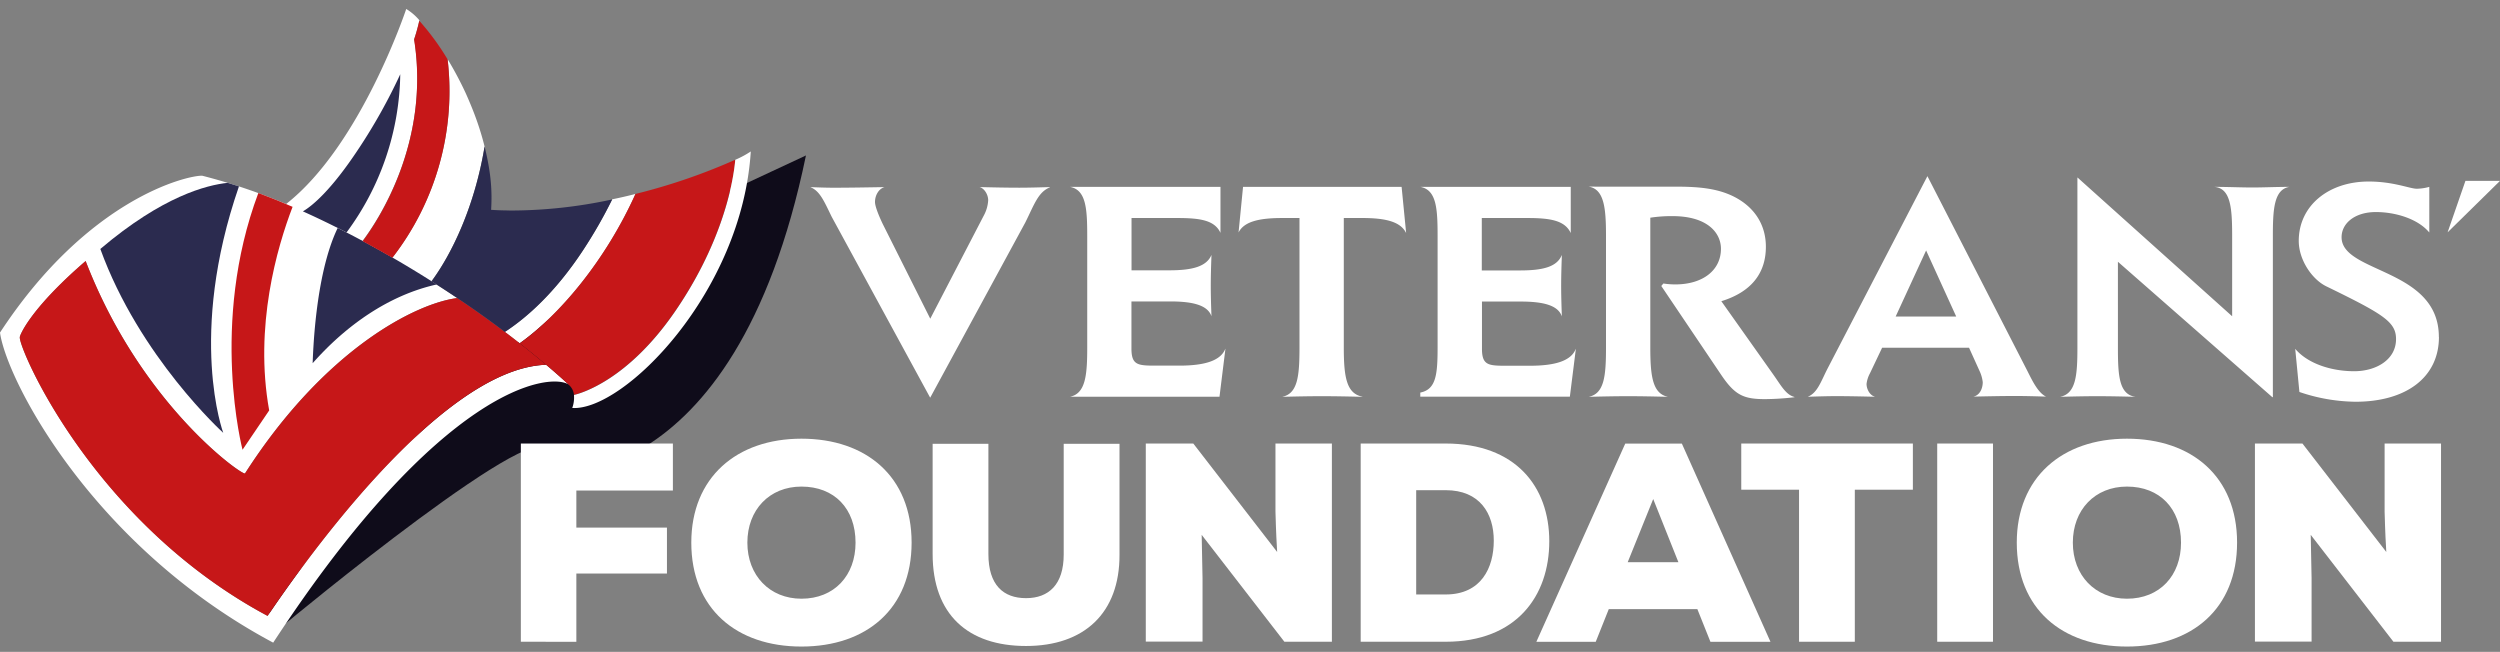 <svg id="Layer_1" data-name="Layer 1" xmlns="http://www.w3.org/2000/svg" viewBox="0 0 841.89 219.51">
  <rect x="0" y="0" width="841.89" height="219.51" fill="#808080" stroke="none"/>
  <defs>
    <style>.cls-1{fill:#fff;}.cls-2{fill:#ffeb13;}.cls-3{fill:#0f0c1a;}.cls-4{fill:#c61718;}.cls-5{fill:#2b2b4f;}</style>
  </defs>
  <title>VF_logo</title>
  <path class="cls-1" d="M191.49,129.52l.61.56a4.1,4.1,0,0,0-.61-.56"/>
  <path class="cls-2" d="M193.33,133.27c0-.07,0-.15,0-.22s0,.15,0,.22"/>
  <path class="cls-3" d="M96.14,210s90.45-75.07,88-56.79l-1.95,6.37S247,170.18,271.41,52.35L242.75,65.72,156.62,128l-67.4,77.41Z"/>
  <path class="cls-1" d="M183.91,122.84c-37.11,1.21-85.93,73-93.79,84.58C30.74,175.65,5.75,116.08,6.69,113.47c-.18.08,2.57-8.67,22.15-25.57,18.68,48.48,52.8,72.28,53.65,71.53,26.94-42,57.63-57.3,71.48-59.06-1.17-.79-2.36-1.57-3.54-2.35l-.17-.11q-1.83-1.2-3.69-2.38l.05,0h0l-1.3-.83c6.89-9.27,14.57-25.32,17.86-45.38-.69-2.8-1.52-5.55-2.45-8.23q-.9-2.58-1.91-5.06t-2-4.67c-.59-1.27-1.19-2.52-1.81-3.73-1.38-2.73-2.82-5.3-4.26-7.68a91.49,91.49,0,0,1-18.6,66.75l.05,0c-3.37-2-6.75-3.85-10.13-5.67l.09,0c4.94-6.55,22.8-33.11,17.31-67.88a59.79,59.79,0,0,0,1.75-6.34,18.09,18.09,0,0,0-4.42-3.79h0S121.54,49,96.34,68.71l.53.22a199.44,199.44,0,0,0-28.79-9.76C62.93,59.08,29.57,66.88,0,112c2.25,16.13,31.24,72,92,104.42,56.67-86.6,93.05-91,99.52-86.92q-3.6-3.32-7.58-6.68"/>
  <path class="cls-1" d="M120.89,49.9A188.33,188.33,0,0,0,134.79,25a91.5,91.5,0,0,1-18.06,53.29c-5-2.56-9.9-4.94-14.78-7.13l.08,0c3-1.75,9.38-6.86,18.86-21.28m16.24,39.77.29.18.18.1-.62-.37.15.09m5.23,3.2,0,0-1.17-.72.21.12.92.58"/>
  <path class="cls-1" d="M206.15,67.13a159.08,159.08,0,0,1-9.8,17.1c-9.49,14.41-19,22.75-26.35,27.53,1.7,1.28,3.38,2.57,5,3.86,13.45-9.58,28.84-27.77,39-50.31q-3.84,1-7.89,1.82"/>
  <path class="cls-4" d="M82.49,159.43c-.85.75-35-23.05-53.65-71.53C9.26,104.8,6.51,113.55,6.69,113.47c-.94,2.61,24,62.18,83.42,93.94,7.87-11.52,56.68-83.36,93.81-84.57A342,342,0,0,0,154,100.37c-13.85,1.76-44.54,17.08-71.48,59.06"/>
  <path class="cls-5" d="M75.18,145.76s-12.12-32.64,5.29-83c-1.28-.42-2.55-.82-3.81-1.19-7.1.77-21.9,4.47-42.87,22.27,13.18,36.4,41.39,61.92,41.39,61.92"/>
  <path class="cls-5" d="M147,95.77h0a368.13,368.13,0,0,0-33.28-19c-7.83,16.18-8.31,43.83-8.44,45.55,11.19-12.67,25.58-22.9,41.72-26.51"/>
  <path class="cls-4" d="M81.65,151.49s7.71-11.32,9-13.28c-5.1-28.32,2.65-54.91,7.88-68.56Q92.67,67.1,87,65c-16.5,43.94-5.32,86.48-5.32,86.48"/>
  <path class="cls-4" d="M150.73,20a84.35,84.35,0,0,0-9.53-13,59.79,59.79,0,0,1-1.75,6.34c5.49,34.77-12.37,61.33-17.31,67.89,3.34,1.79,6.67,3.66,10,5.58A91.5,91.5,0,0,0,150.73,20"/>
  <path class="cls-5" d="M120.89,49.9C111.41,64.32,105,69.43,102,71.18c4.85,2.18,9.77,4.56,14.7,7.1A91.59,91.59,0,0,0,134.79,25a188.33,188.33,0,0,1-13.9,24.91"/>
  <path class="cls-4" d="M227.06,105.25c15.16-21.89,19.69-41.76,20.55-51.46,0,0,2.83-1.34,0,0A201,201,0,0,1,214,65.31c-10.18,22.54-25.57,40.73-39,50.31,5.95,4.65,11.5,9.32,16.47,13.9l-.11-.07a5.05,5.05,0,0,1,1.93,3.6.43.43,0,0,0,0-.05c2.28-.53,17.91-4.87,33.76-27.75"/>
  <path class="cls-5" d="M150.42,98c.3.19.58.38.87.58l.47.3L150.42,98"/>
  <path class="cls-5" d="M146.63,95.55h0L150,97.73l.29.18c-1.19-.78-2.43-1.59-3.63-2.36"/>
  <path class="cls-5" d="M151.76,98.9l.76.51.74.49-1.5-1"/>
  <path class="cls-5" d="M154,100.38l2.11,1.42Z"/>
  <path class="cls-1" d="M150.26,97.91l-.29-.18,1.33.87-.88-.58-.16-.11"/>
  <path class="cls-1" d="M153.26,99.9l-.74-.49,1.45,1-.71-.48"/>
  <path class="cls-1" d="M150.26,97.91l.16.11-.16-.11"/>
  <path class="cls-1" d="M154,100.37l-.71-.47.71.48h0"/>
  <path class="cls-5" d="M171.5,70.87q-3.06,0-6.11-.21c.38-6.28,0-12.34-2.2-21.32-3.29,20.06-11,36.11-17.86,45.38l1.3.83h0c1.2.77,2.44,1.58,3.63,2.36l.16.11,1.34.88,1.5,1,.71.47h0l2.11,1.42c4.8,3.27,9.46,6.6,13.93,10,7.31-4.77,16.86-13.12,26.35-27.53a160.05,160.05,0,0,0,9.8-17.1,162,162,0,0,1-34.65,3.74"/>
  <path class="cls-1" d="M247.61,53.79c-.86,9.7-5.39,29.57-20.55,51.47-15.85,22.87-31.48,27.21-33.76,27.74a.09.09,0,0,1,0,.05c0,.07,0,.15,0,.22a10.25,10.25,0,0,1-.59,4.12h0C210,138.47,249.88,98.5,252.83,51a32.08,32.08,0,0,1-5.22,2.81"/>
  <path class="cls-1" d="M175.4,216.11V149.36h51.2v15.83H194.09v12.49H224.6v15.45H194.09v23Z"/>
  <path class="cls-1" d="M269.89,217.73c-21.83,0-37.09-12.68-37.09-35,0-21.93,15.26-35,37.09-35s37.1,12.78,37.1,35S291.83,217.73,269.89,217.73Zm0-53.87c-10.77,0-18.21,7.82-18.21,18.88s7.53,18.88,18.21,18.88c11.07,0,18.22-7.82,18.22-18.88C288.11,171.29,281,163.86,269.89,163.86Z"/>
  <path class="cls-1" d="M377,149.46v37.28c.09,19.74-11.92,30.8-31.47,30.8s-31.46-10.58-31.46-31V149.46h18.78v37.09c0,10.49,5.05,14.88,12.68,14.88s12.68-4.58,12.68-14.69V149.46Z"/>
  <path class="cls-1" d="M430.09,185.88c-.47-8-.47-11.06-.57-13.63V149.36h19v66.75h-16l-27.85-36,.29,14.59v21.36H385.85V149.36h16Z"/>
  <path class="cls-1" d="M486.83,149.36c23.55,0,34.9,14.5,34.9,32.9s-11,33.85-34.9,33.85H458.22V149.36Zm-9.92,50.83h9.92c12,0,16.21-9,16.21-18.12s-4.67-17-16.21-17h-9.92Z"/>
  <path class="cls-1" d="M571.6,205.14H541.76l-4.39,11h-20l29.94-66.75h19.07l29.84,66.75H576Zm-14.87-37.09-8.59,21.27h17.07Z"/>
  <path class="cls-1" d="M605.84,164.91H586.38V149.36h57.79v15.55H624.62v51.2H605.84Z"/>
  <path class="cls-1" d="M652.37,216.11V149.36h18.78v66.75Z"/>
  <path class="cls-1" d="M716.26,217.73c-21.84,0-37.1-12.68-37.1-35,0-21.93,15.26-35,37.1-35s37.09,12.78,37.09,35S738.19,217.73,716.26,217.73Zm0-53.87c-10.78,0-18.22,7.82-18.22,18.88s7.54,18.88,18.22,18.88c11.06,0,18.21-7.82,18.21-18.88C734.47,171.29,727.32,163.86,716.26,163.86Z"/>
  <path class="cls-1" d="M803.6,185.88c-.47-8-.47-11.06-.57-13.63V149.36h19v66.75H806l-27.85-36,.29,14.59v21.36H759.36V149.36h16Z"/>
  <polygon class="cls-1" points="841.89 60.91 830.25 60.91 824.26 78.2 824.29 78.2 841.89 60.91"/>
  <path class="cls-1" d="M821.3,113.48c0-23.21-32.76-21.41-32.76-33.59,0-4.67,4.43-8.48,11.54-8.48,6.53,0,14.11,2.22,18,6.88h0V62.93h0a16.8,16.8,0,0,1-4.21.63c-2.33,0-7.81-2.43-16.2-2.43-13.53,0-23.55,8.15-23.55,20,0,6.25,4.31,12.82,9.21,15.26,19.35,9.43,23.55,12,23.55,17.81,0,6.89-6.64,10.81-14.11,10.81s-15.52-2.44-19.83-7.53v.11l1.4,14.41a60.21,60.21,0,0,0,18.89,3.29c17,0,28.1-8.16,28.1-21.84M770.93,62.93h0c-4.43,0-8.86.21-12.47.21s-8.16-.21-12.83-.21h0c5.6.43,6.06,7.1,6.06,16.64V106.5L699.58,59.75h0V117c0,9.33-.47,15.57-5.83,16.63h0c4-.1,8.28-.21,12.47-.21,4.43,0,8.87.11,12.95.21h0c-5.6-.74-5.95-7.2-5.95-16.63V88.15l52,45.6h.18l0-54.18c0-9,.34-15.79,5.59-16.64M658.77,106.6h-20.4l10.26-22.26Zm30.32,27h0c-2.69-1.27-4.55-5.08-6.3-8.57L649.07,59.32,615.4,124.19c-2.22,4.34-3.38,8.15-6.65,9.42h0c3.27-.1,6.65-.21,9.56-.21,4.32,0,8.87.11,13.18.21h0c-1.87-.43-2.92-2.64-2.92-4.33a10.13,10.13,0,0,1,1.17-3.61l4.08-8.58h29.26l3.62,8a12,12,0,0,1,1,3.61c0,2.12-1,4.43-3.15,4.86h0c4.66-.1,9.56-.21,14.11-.21,3.5,0,7.11.11,10.38.21m-84.77.11v0c-2.91-.74-4.54-3.94-7.11-7.55l-17.49-24.69c10-3.08,15-9.33,15-18.34,0-7.42-3.85-13.36-10.72-16.85-5.95-3-12.6-3.39-20.17-3.39H535c5.25.85,5.83,7.31,5.83,16.64V117c0,9.65-.58,15.57-5.83,16.63h0c4.2-.1,8.74-.21,13.29-.21s9.1.11,13.41.21h0c-5.13-1.06-5.95-6.77-5.95-16.63V73.31a47.39,47.39,0,0,1,7.46-.53c11.9,0,16.33,5.73,16.33,11,0,7.2-6.07,12-15.39,12a26.45,26.45,0,0,1-4-.31l-.7.84,20.29,30.1c4.55,6.68,7.46,8,14.69,8a91.11,91.11,0,0,0,9.91-.64m-73.68-16.11v-.21c-1.51,4-6.76,5.72-15.51,5.72h-7.81c-6.07,0-8.28-.11-8.28-5.72v-15.9H512.1c7.34,0,12.58,1.16,13.86,5h0c-.11-3.29-.23-6.89-.23-10.28s.12-7,.23-10.39l-.05.08c-1.63,3.92-6.36,5.11-14,5.11H499V73.42h15.28c7.57,0,12.69.73,14.68,5.07V62.93H478.29v0c5.48,1,5.83,7.37,5.83,16.6v37.31c0,9.22-.47,14.3-5.83,15.36v1.38h50.37ZM473.51,78.29,472,62.93h-53.4l-1.51,15.36c1.86-3.71,7-4.87,14.69-4.87h5.83V117c0,9.65-.59,15.57-5.83,16.63h0c4.2-.1,8.74-.21,13.29-.21,4.78,0,9.56.11,13.76.21v-.05c-5.36-1-6.3-6.52-6.3-16.59V73.42h6.3c7.58,0,12.8,1.18,14.66,5Zm-60.86,39.33,0-.21c-1.52,4-6.8,5.72-15.54,5.72h-7.81c-6.06,0-8.28-.11-8.28-5.72v-15.9h13.06c7.35,0,12.6,1.16,13.89,5h0c-.12-3.29-.24-6.89-.24-10.28s.12-7,.24-10.39h0c-1.64,3.92-6.43,5.19-14.12,5.19H381.05V73.42h15.27c7.58,0,12.7.64,14.68,5h0V62.93H360.3c5.48,1,5.83,7.41,5.83,16.64v37.31c0,9.22-.47,15.67-5.83,16.73h50.37ZM353.54,63v0c-3.39.1-7,.21-10.26.21-4.43,0-9.1-.11-13.41-.21h0c1.63.43,2.91,2.54,2.91,4.45a12.23,12.23,0,0,1-1.51,5.19l-18,34.68L297.22,75.33c-1.51-3.18-2.56-6-2.56-7.32,0-2.22,1.28-4.51,3.26-5v0c-6.06.1-12,.21-17.25.21-2.45,0-5.37-.11-7.81-.21h0c3.26,1.28,4.66,4.77,7.22,10l33.13,60.86h.07l32-58.95c3-6,4.31-10.24,8.28-11.83"/>
</svg>